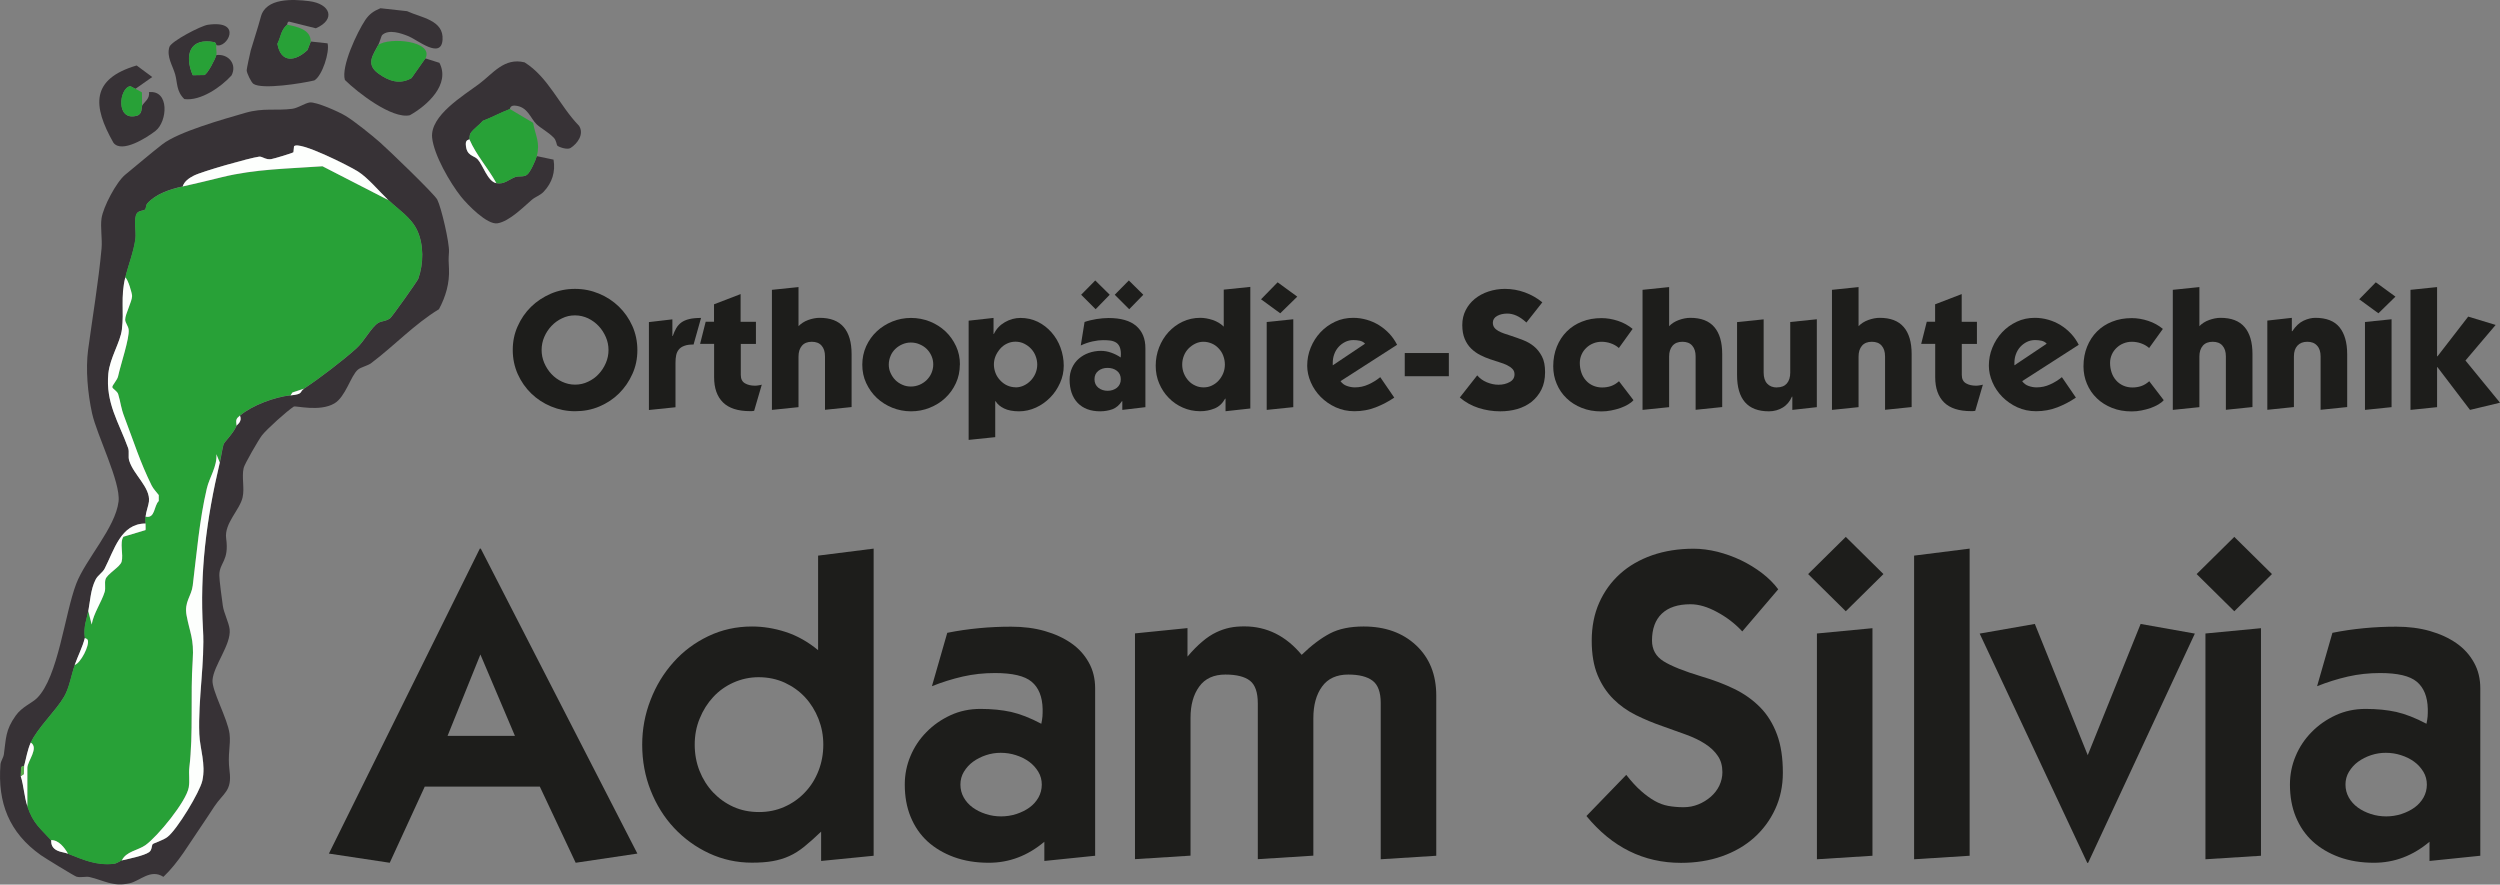 <?xml version="1.0" encoding="UTF-8"?>
<svg xmlns="http://www.w3.org/2000/svg" id="Ebene_1" data-name="Ebene 1" viewBox="0 0 264.21 93.49">
  <rect x="0" y="0" width="264.21" height="93.49" fill="#808080" stroke="none"/>
  <defs>
    <style>
      .cls-1 {
        fill: #5aae4d;
      }

      .cls-2 {
        fill: #1d1d1b;
      }

      .cls-3 {
        fill: #28a137;
      }

      .cls-4 {
        fill: #fdfffd;
      }

      .cls-5 {
        fill: #373236;
      }
    </style>
  </defs>
  <g>
    <path class="cls-2" d="M50.72,57.98h.09l16.55,32.23-6.52.97-3.79-8.05h-12.16l-3.7,8.05-6.43-.97,15.95-32.23ZM47.3,77.77h7.12l-3.65-8.6-3.47,8.6Z"></path>
    <path class="cls-2" d="M92.33,90.44l-5.55.55v-3.1c-.65.62-1.23,1.14-1.76,1.57s-1.06.77-1.62,1.02c-.55.25-1.14.42-1.76.53-.62.11-1.34.16-2.17.16-1.6,0-3.11-.33-4.53-.99-1.42-.66-2.65-1.56-3.7-2.68-1.05-1.12-1.87-2.44-2.47-3.95-.6-1.51-.9-3.13-.9-4.85,0-1.63.29-3.21.88-4.72.58-1.51,1.39-2.84,2.43-4,1.03-1.16,2.26-2.07,3.68-2.75,1.42-.68,2.96-1.02,4.62-1.02,1.17,0,2.36.19,3.56.58,1.2.39,2.34,1.03,3.42,1.92v-9.99l5.87-.74v32.46ZM80.22,85.82c.96,0,1.85-.18,2.68-.55.83-.37,1.56-.88,2.17-1.53.62-.65,1.09-1.4,1.43-2.27s.51-1.79.51-2.77-.17-1.86-.51-2.73c-.34-.86-.81-1.62-1.41-2.27-.6-.65-1.32-1.16-2.15-1.55-.83-.38-1.76-.58-2.77-.58-.92,0-1.8.19-2.64.56-.83.37-1.55.88-2.15,1.53-.6.65-1.08,1.4-1.43,2.27-.36.86-.53,1.79-.53,2.77s.17,1.91.51,2.77c.34.86.82,1.62,1.43,2.27.62.65,1.33,1.16,2.15,1.53s1.72.55,2.71.55Z"></path>
    <path class="cls-2" d="M115.73,90.44l-5.36.55v-2.03c-1.76,1.48-3.71,2.22-5.87,2.22-1.36,0-2.58-.2-3.68-.6-1.09-.4-2.03-.96-2.8-1.66-.77-.71-1.36-1.57-1.78-2.59s-.62-2.16-.62-3.42c0-1.05.2-2.05.6-3,.4-.96.96-1.8,1.69-2.54.72-.74,1.57-1.33,2.54-1.78.97-.45,2.03-.67,3.17-.67,1.2,0,2.28.11,3.24.32.96.22,2.02.63,3.19,1.25.06-.28.1-.53.12-.76s.02-.5.02-.81c-.03-1.29-.42-2.25-1.16-2.87-.74-.62-2.03-.92-3.88-.92-1.17,0-2.3.12-3.4.37-1.09.25-2.18.59-3.26,1.02l1.62-5.64c1.08-.22,2.19-.38,3.33-.49,1.14-.11,2.28-.16,3.42-.16,1.29,0,2.48.15,3.56.46,1.08.31,2.01.74,2.8,1.29s1.4,1.23,1.85,2.04c.45.8.67,1.71.67,2.73v17.71ZM105.79,86.28c.55,0,1.09-.08,1.62-.25.52-.17.99-.4,1.39-.69.4-.29.72-.65.95-1.06s.35-.87.35-1.36-.12-.95-.37-1.36-.57-.77-.97-1.06-.86-.52-1.39-.69c-.52-.17-1.06-.25-1.62-.25-.52,0-1.04.08-1.55.25-.51.17-.96.4-1.36.69-.4.29-.72.65-.97,1.06s-.37.87-.37,1.36.12.95.35,1.36.55.77.95,1.06c.4.29.86.52,1.39.69.52.17,1.06.25,1.62.25Z"></path>
    <path class="cls-2" d="M137.55,69.22c1.05-1.02,2.05-1.77,3-2.27s2.14-.74,3.56-.74c2.28,0,4.13.66,5.55,1.99,1.42,1.33,2.13,3.1,2.13,5.32v16.92l-5.87.37v-16.51c0-1.14-.29-1.93-.86-2.36-.57-.43-1.43-.65-2.57-.65-1.23,0-2.16.42-2.77,1.27-.62.85-.92,1.97-.92,3.35v14.52l-5.87.37v-16.46c0-1.17-.28-1.97-.83-2.4-.55-.43-1.42-.65-2.59-.65-1.23,0-2.16.42-2.77,1.27-.62.85-.92,1.95-.92,3.31v14.56l-5.87.37v-23.86l5.55-.56v3.01c.55-.65,1.08-1.18,1.57-1.59.49-.42.98-.74,1.46-.97.48-.23.96-.39,1.43-.49s.99-.14,1.55-.14c2.37,0,4.39,1,6.06,3.01Z"></path>
    <path class="cls-2" d="M184.12,66.72c-.74-.8-1.62-1.48-2.64-2.03-1.02-.56-1.96-.83-2.82-.83-1.33,0-2.33.33-3.03.99-.69.66-1.04,1.61-1.04,2.84,0,.96.41,1.69,1.23,2.2.82.51,2.15,1.04,4,1.6,1.26.37,2.42.81,3.47,1.32,1.05.51,1.96,1.16,2.73,1.94s1.36,1.74,1.78,2.87c.42,1.13.62,2.47.62,4.05,0,1.39-.27,2.67-.81,3.84-.54,1.17-1.29,2.18-2.24,3.03-.96.85-2.09,1.5-3.4,1.96-1.31.46-2.75.69-4.32.69-3.95,0-7.28-1.65-9.99-4.95l4.21-4.35c.55.71,1.08,1.28,1.57,1.71.49.43.97.78,1.43,1.04.46.26.94.44,1.43.53.49.09,1.03.14,1.62.14.56,0,1.08-.1,1.57-.3s.93-.47,1.32-.81c.38-.34.69-.73.9-1.18.21-.45.32-.92.32-1.41,0-.68-.16-1.26-.49-1.73-.32-.48-.77-.9-1.34-1.27s-1.24-.69-2.01-.97-1.59-.57-2.45-.88c-.99-.34-1.93-.73-2.84-1.18-.91-.45-1.71-1.02-2.4-1.71s-1.25-1.53-1.66-2.52-.62-2.2-.62-3.65.26-2.81.79-4,1.26-2.2,2.2-3.05,2.07-1.5,3.4-1.97c1.33-.46,2.79-.69,4.39-.69.8,0,1.63.11,2.5.32.86.22,1.7.52,2.5.9.8.39,1.54.84,2.22,1.36.68.52,1.25,1.09,1.71,1.71l-3.79,4.44Z"></path>
    <path class="cls-2" d="M195.07,56.74l3.98,3.93-3.98,3.93-3.98-3.93,3.98-3.93ZM197.89,90.44l-5.87.37v-23.86l5.87-.56v24.04Z"></path>
    <path class="cls-2" d="M208.16,90.44l-5.87.37v-32.09l5.87-.74v32.46Z"></path>
    <path class="cls-2" d="M215.05,65.94l5.59,13.87,5.59-13.87,5.73,1.02-11.28,24.23h-.09l-11.37-24.23,5.83-1.02Z"></path>
    <path class="cls-2" d="M236.13,56.74l3.98,3.93-3.98,3.93-3.98-3.93,3.98-3.93ZM238.95,90.44l-5.87.37v-23.86l5.87-.56v24.04Z"></path>
    <path class="cls-2" d="M262.12,90.44l-5.36.55v-2.03c-1.76,1.48-3.71,2.22-5.87,2.22-1.36,0-2.58-.2-3.68-.6-1.09-.4-2.03-.96-2.8-1.66-.77-.71-1.36-1.57-1.78-2.59s-.62-2.16-.62-3.42c0-1.05.2-2.05.6-3,.4-.96.96-1.8,1.69-2.54.72-.74,1.57-1.33,2.54-1.78.97-.45,2.03-.67,3.17-.67,1.2,0,2.28.11,3.24.32.96.22,2.02.63,3.19,1.25.06-.28.1-.53.12-.76s.02-.5.02-.81c-.03-1.29-.42-2.25-1.16-2.87-.74-.62-2.03-.92-3.88-.92-1.17,0-2.3.12-3.4.37-1.09.25-2.18.59-3.26,1.02l1.62-5.64c1.08-.22,2.19-.38,3.33-.49,1.14-.11,2.28-.16,3.42-.16,1.29,0,2.48.15,3.56.46,1.08.31,2.01.74,2.8,1.29s1.4,1.23,1.85,2.04c.45.8.67,1.71.67,2.73v17.71ZM252.17,86.28c.55,0,1.09-.08,1.62-.25.52-.17.99-.4,1.39-.69.4-.29.72-.65.95-1.06s.35-.87.35-1.36-.12-.95-.37-1.36-.57-.77-.97-1.06-.86-.52-1.39-.69c-.52-.17-1.06-.25-1.62-.25-.52,0-1.04.08-1.55.25-.51.17-.96.4-1.36.69-.4.29-.72.65-.97,1.06s-.37.87-.37,1.36.12.95.35,1.36.55.77.95,1.06c.4.29.86.52,1.39.69.52.17,1.06.25,1.62.25Z"></path>
  </g>
  <g>
    <path class="cls-2" d="M60.78,43.46c-.89,0-1.73-.17-2.53-.5-.8-.33-1.5-.79-2.1-1.37-.6-.58-1.08-1.27-1.43-2.05-.35-.79-.53-1.63-.53-2.55s.17-1.73.52-2.51c.35-.79.82-1.47,1.41-2.05.59-.58,1.29-1.04,2.09-1.39.8-.34,1.65-.51,2.56-.51s1.73.17,2.53.5c.8.33,1.5.79,2.1,1.37s1.08,1.27,1.43,2.05c.35.79.53,1.64.53,2.55s-.17,1.73-.52,2.51c-.35.79-.82,1.47-1.41,2.06-.59.59-1.29,1.05-2.09,1.39-.8.34-1.65.5-2.56.5ZM60.78,40.65c.48,0,.94-.1,1.37-.31.43-.2.81-.47,1.12-.81.32-.34.57-.73.76-1.17.19-.44.28-.9.28-1.37s-.09-.92-.28-1.36c-.19-.44-.44-.83-.76-1.17-.32-.34-.69-.61-1.12-.82-.43-.2-.89-.31-1.39-.31s-.93.1-1.36.31c-.43.2-.8.47-1.12.81s-.57.72-.76,1.16-.28.9-.28,1.38.09.92.28,1.37c.19.44.44.83.76,1.17.32.34.69.61,1.12.81.43.2.88.31,1.38.31Z"></path>
    <path class="cls-2" d="M73.29,36.41c-.4,0-.72.04-.97.14-.25.09-.45.22-.58.39-.14.17-.23.37-.28.6s-.07.5-.07.8v4.7l-2.81.29v-9.29l2.48-.29v1.76h.04c.11-.31.23-.59.37-.83.14-.24.32-.44.54-.6.22-.16.5-.28.83-.36s.75-.12,1.25-.12l-.79,2.81Z"></path>
    <path class="cls-2" d="M78.29,34.01h1.6v2.34h-1.6v3.28c0,.42.15.71.44.88.29.17.65.25,1.05.25.13,0,.27-.01.42-.04.15-.02.25-.05.31-.07l-.81,2.77c-.1.01-.18.02-.25.03s-.14,0-.2,0c-1.27,0-2.22-.31-2.84-.92-.62-.61-.94-1.5-.94-2.66v-3.53h-1.48l.59-2.34h.88v-1.84l2.81-1.08v2.92Z"></path>
    <path class="cls-2" d="M84.38,34.48c.28-.29.62-.51,1.03-.66.41-.15.82-.23,1.22-.23,1.13,0,1.97.32,2.53.97s.84,1.6.84,2.86v5.6l-2.81.29v-5.65c0-.48-.12-.86-.36-1.13-.24-.28-.59-.41-1.04-.41s-.8.14-1.04.42c-.24.28-.36.66-.36,1.14v5.35l-2.81.29v-12.69l2.81-.29v4.14Z"></path>
    <path class="cls-2" d="M101.44,38.53c0,.71-.14,1.37-.42,1.97-.28.61-.66,1.13-1.13,1.57-.47.44-1.02.78-1.65,1.03-.62.25-1.28.37-1.96.37s-1.36-.13-1.98-.38-1.17-.6-1.64-1.04c-.47-.44-.84-.97-1.12-1.57-.28-.6-.41-1.25-.41-1.94s.14-1.35.41-1.95c.28-.61.65-1.13,1.12-1.57.47-.44,1.01-.78,1.64-1.04.62-.25,1.28-.38,1.98-.38s1.37.13,2,.38c.62.25,1.17.6,1.64,1.04s.84.97,1.12,1.57c.28.6.41,1.25.41,1.94ZM96.27,40.85c.31,0,.61-.06.9-.18.29-.12.54-.29.76-.5.21-.21.39-.46.51-.74s.19-.58.19-.91-.06-.61-.18-.89c-.12-.28-.29-.53-.5-.74s-.47-.38-.76-.5c-.29-.13-.6-.19-.94-.19-.3,0-.59.06-.87.18-.28.12-.53.28-.75.49s-.39.45-.51.74-.19.59-.19.92.06.61.19.89c.13.28.29.53.5.74.21.21.46.38.74.5.28.13.58.19.91.19Z"></path>
    <path class="cls-2" d="M105,35.29h.04c.25-.53.64-.94,1.16-1.24.52-.3,1.07-.45,1.65-.45.66,0,1.27.14,1.83.41.56.28,1.04.65,1.45,1.12.41.47.73,1,.95,1.61s.34,1.24.34,1.9-.13,1.25-.39,1.83-.6,1.1-1.04,1.54c-.43.44-.93.8-1.5,1.06s-1.17.4-1.79.4-1.18-.1-1.58-.3c-.41-.2-.71-.45-.9-.77h-.04v3.8l-2.81.29v-12.6l2.63-.29v1.69ZM107.33,40.94c.31,0,.61-.07.88-.2.28-.13.52-.31.73-.53s.38-.48.5-.77c.12-.29.18-.59.18-.92,0-.3-.06-.6-.17-.89-.11-.29-.27-.55-.48-.77-.2-.22-.45-.4-.73-.54-.28-.14-.59-.21-.93-.21-.31,0-.61.07-.88.2-.28.13-.52.31-.72.54s-.37.49-.49.77c-.12.29-.18.59-.18.9s.06.61.17.9.28.55.49.77c.21.23.45.41.73.54.28.13.58.2.9.2Z"></path>
    <path class="cls-2" d="M121.06,43.03l-2.45.29v-.92h-.04c-.28.42-.61.7-1,.85-.39.14-.83.22-1.3.22-1.02,0-1.81-.3-2.38-.89-.56-.59-.85-1.41-.85-2.46,0-.46.09-.87.26-1.25.17-.38.41-.7.71-.96.3-.26.65-.47,1.05-.61.4-.14.83-.22,1.29-.22.35,0,.71.06,1.08.19s.71.3,1.01.51l.02-.34c0-.34-.05-.6-.14-.8-.09-.2-.22-.35-.39-.45-.17-.1-.37-.17-.6-.2-.23-.03-.49-.04-.77-.04-.31,0-.67.04-1.08.13s-.83.23-1.26.43l.4-2.48c.36-.13.78-.23,1.25-.31.47-.07.9-.11,1.29-.11,1.3,0,2.27.28,2.92.84.65.56.97,1.34.97,2.35v6.25ZM117.28,31.15l-1.49,1.53-1.53-1.53,1.49-1.51,1.53,1.51ZM117.06,41.3c.38,0,.71-.11.98-.32.27-.22.41-.52.41-.9s-.14-.68-.41-.89-.61-.31-.99-.31-.7.1-.97.31-.41.51-.41.89.14.68.41.9c.28.22.61.32.99.32ZM120.83,31.15l-1.49,1.53-1.53-1.53,1.49-1.51,1.53,1.51Z"></path>
    <path class="cls-2" d="M132.15,43.17l-2.63.29v-1.33h-.04c-.28.5-.65.85-1.12,1.04s-.97.29-1.51.29c-.66,0-1.28-.13-1.84-.38-.57-.25-1.07-.59-1.49-1.03-.43-.43-.76-.94-1.01-1.52-.25-.58-.37-1.21-.37-1.88s.12-1.33.36-1.94c.24-.61.57-1.15.99-1.61.42-.46.92-.83,1.49-1.1s1.2-.41,1.87-.41c.42,0,.86.08,1.32.23.46.16.85.39,1.16.7v-3.91l2.81-.29v12.83ZM127.2,40.94c.31,0,.6-.06.87-.19s.51-.3.71-.52.37-.48.49-.77c.12-.29.18-.6.18-.93s-.06-.63-.17-.93-.27-.55-.48-.77c-.2-.22-.44-.4-.72-.52s-.58-.19-.9-.19c-.29,0-.57.06-.84.19-.27.13-.51.3-.72.51s-.38.47-.5.77-.18.61-.18.94.06.65.18.94c.12.29.28.55.49.77.2.22.44.39.71.51.27.13.56.19.87.19Z"></path>
    <path class="cls-2" d="M135.03,29.84l2.07,1.51-1.8,1.76-2.03-1.48,1.76-1.8ZM136.68,43.03l-2.81.29v-9.29l2.81-.29v9.29Z"></path>
    <path class="cls-2" d="M141.67,40.28c.17.24.39.41.68.51.28.1.56.15.84.15.5,0,.98-.1,1.43-.31.45-.2.87-.46,1.25-.77l1.48,2.16c-.61.42-1.27.76-1.96,1.03-.7.27-1.45.41-2.25.41-.72,0-1.38-.14-1.99-.42-.61-.28-1.13-.65-1.58-1.1-.44-.45-.79-.96-1.04-1.54s-.38-1.16-.38-1.75c0-.66.12-1.3.37-1.91.25-.61.59-1.15,1.03-1.62.44-.47.95-.84,1.55-1.12.59-.28,1.23-.41,1.92-.41.48,0,.95.07,1.41.2.46.13.89.32,1.3.57.4.25.77.55,1.1.9.33.35.6.75.82,1.18l-5.96,3.83ZM144.26,36.32c-.14-.16-.33-.26-.55-.31-.22-.05-.45-.07-.69-.07-.31,0-.6.07-.86.2-.26.13-.5.31-.69.52-.2.22-.35.47-.46.77-.11.29-.16.6-.16.93v.25l3.42-2.29Z"></path>
    <path class="cls-2" d="M153.12,37.31v2.45h-4.66v-2.45h4.66Z"></path>
    <path class="cls-2" d="M161.31,34.08c-.38-.35-.74-.59-1.06-.73s-.64-.21-.95-.21c-.42,0-.78.08-1.08.25s-.45.41-.45.72c0,.19.05.36.15.5.1.14.24.26.42.36.18.1.39.2.63.28s.49.17.76.25c.4.13.81.28,1.23.44s.81.38,1.15.66.62.63.85,1.07.33.99.33,1.67c0,.71-.13,1.32-.39,1.84-.26.52-.61.94-1.04,1.29-.44.34-.94.59-1.51.76-.57.16-1.17.24-1.79.24-.8,0-1.57-.12-2.31-.36-.74-.24-1.4-.61-1.97-1.1l1.84-2.34c.26.31.6.56,1.01.73s.82.26,1.24.26c.46,0,.85-.1,1.19-.29.34-.19.5-.46.5-.81,0-.23-.07-.42-.22-.57-.14-.15-.33-.28-.57-.4-.23-.11-.51-.22-.82-.31-.31-.1-.63-.2-.95-.31-.36-.12-.72-.27-1.07-.45-.35-.18-.67-.41-.95-.68-.28-.28-.51-.61-.68-1.02-.17-.4-.26-.89-.26-1.47s.12-1.1.36-1.57c.24-.47.56-.87.97-1.2.41-.33.88-.59,1.43-.77s1.12-.28,1.74-.28c.72,0,1.42.12,2.11.37.68.25,1.3.6,1.85,1.05l-1.67,2.12Z"></path>
    <path class="cls-2" d="M171.08,36.77c-.25-.22-.54-.38-.86-.49-.32-.11-.64-.16-.96-.16s-.61.06-.88.17c-.28.11-.52.27-.73.47-.21.2-.38.43-.5.7s-.19.57-.19.89c0,.37.06.72.17,1.04.11.32.27.59.48.82.2.23.45.41.74.54.29.13.61.2.97.2.33,0,.65-.05.94-.15s.57-.27.84-.51l1.53,2c-.13.16-.32.31-.56.45-.24.14-.51.27-.82.38-.31.11-.63.19-.98.26-.35.07-.69.1-1.03.1-.76,0-1.45-.12-2.07-.37-.62-.25-1.16-.58-1.61-1.02-.45-.43-.8-.94-1.04-1.52-.25-.58-.37-1.2-.37-1.86,0-.76.13-1.45.38-2.07s.6-1.16,1.05-1.61c.45-.45.99-.8,1.61-1.04.62-.25,1.31-.37,2.07-.37.58,0,1.15.1,1.73.29.58.19,1.09.47,1.55.85l-1.46,2.03Z"></path>
    <path class="cls-2" d="M176.39,34.48c.28-.29.62-.51,1.04-.66.41-.15.82-.23,1.21-.23,1.13,0,1.97.32,2.53.97s.84,1.6.84,2.86v5.6l-2.81.29v-5.65c0-.48-.12-.86-.36-1.13-.24-.28-.59-.41-1.04-.41s-.8.14-1.04.42c-.24.28-.36.66-.36,1.14v5.35l-2.81.29v-12.69l2.81-.29v4.14Z"></path>
    <path class="cls-2" d="M187.8,40.94c.46,0,.8-.14,1.04-.41.24-.28.36-.66.36-1.15v-5.35l2.81-.29v9.29l-2.59.29v-1.4h-.04c-.22.5-.54.89-.97,1.15-.43.26-.92.4-1.46.4-1.13,0-1.97-.32-2.53-.96s-.84-1.6-.84-2.87v-5.6l2.81-.29v5.63c0,.5.12.89.37,1.16s.59.41,1.04.41Z"></path>
    <path class="cls-2" d="M196.41,34.48c.28-.29.62-.51,1.04-.66.41-.15.82-.23,1.21-.23,1.13,0,1.97.32,2.53.97s.84,1.6.84,2.86v5.6l-2.81.29v-5.65c0-.48-.12-.86-.36-1.13-.24-.28-.59-.41-1.04-.41s-.8.14-1.04.42c-.24.28-.36.66-.36,1.14v5.35l-2.81.29v-12.69l2.81-.29v4.14Z"></path>
    <path class="cls-2" d="M207.33,34.01h1.6v2.34h-1.6v3.28c0,.42.15.71.44.88.29.17.64.25,1.05.25.13,0,.27-.01.42-.04.15-.02.25-.05.32-.07l-.81,2.77c-.1.01-.18.02-.25.03-.07,0-.14,0-.2,0-1.27,0-2.22-.31-2.84-.92-.62-.61-.94-1.5-.94-2.66v-3.53h-1.48l.59-2.34h.88v-1.84l2.81-1.08v2.92Z"></path>
    <path class="cls-2" d="M213.71,40.28c.17.24.39.41.68.51.28.1.56.15.84.15.5,0,.98-.1,1.43-.31.45-.2.87-.46,1.25-.77l1.48,2.16c-.61.42-1.27.76-1.96,1.03-.7.27-1.45.41-2.25.41-.72,0-1.38-.14-1.99-.42-.61-.28-1.13-.65-1.58-1.1-.44-.45-.79-.96-1.04-1.54s-.38-1.16-.38-1.75c0-.66.12-1.3.37-1.91.25-.61.59-1.15,1.03-1.62.44-.47.95-.84,1.55-1.12.59-.28,1.23-.41,1.92-.41.48,0,.95.07,1.41.2.46.13.89.32,1.3.57.4.25.77.55,1.1.9.33.35.6.75.82,1.18l-5.96,3.83ZM216.3,36.32c-.14-.16-.33-.26-.55-.31-.22-.05-.45-.07-.69-.07-.31,0-.6.07-.86.2-.26.13-.5.31-.69.52-.2.22-.35.47-.46.77-.11.29-.16.6-.16.93v.25l3.42-2.29Z"></path>
    <path class="cls-2" d="M227.12,36.77c-.25-.22-.54-.38-.86-.49-.32-.11-.64-.16-.96-.16s-.61.06-.88.17c-.28.11-.52.27-.73.47-.21.2-.38.43-.5.7s-.19.57-.19.89c0,.37.06.72.17,1.04.11.32.27.59.48.82.2.23.45.41.74.54.29.13.61.2.97.2.33,0,.65-.05.94-.15s.57-.27.84-.51l1.53,2c-.13.16-.32.31-.56.45-.24.14-.51.27-.82.38-.31.11-.63.19-.98.26-.35.07-.69.1-1.03.1-.76,0-1.45-.12-2.07-.37-.62-.25-1.16-.58-1.61-1.02-.45-.43-.8-.94-1.04-1.52-.25-.58-.37-1.2-.37-1.86,0-.76.13-1.45.38-2.07s.6-1.16,1.05-1.61c.45-.45.99-.8,1.61-1.04.62-.25,1.31-.37,2.07-.37.58,0,1.15.1,1.73.29.58.19,1.09.47,1.55.85l-1.46,2.03Z"></path>
    <path class="cls-2" d="M232.43,34.48c.28-.29.62-.51,1.04-.66.41-.15.82-.23,1.21-.23,1.13,0,1.97.32,2.53.97s.84,1.6.84,2.86v5.6l-2.81.29v-5.65c0-.48-.12-.86-.36-1.13-.24-.28-.59-.41-1.04-.41s-.8.14-1.04.42c-.24.28-.36.66-.36,1.14v5.35l-2.81.29v-12.69l2.81-.29v4.14Z"></path>
    <path class="cls-2" d="M242.22,35h.04c.36-.54.76-.91,1.19-1.11.43-.2.85-.3,1.24-.3,1.16,0,2.02.33,2.56,1s.81,1.62.81,2.85v5.58l-2.81.29v-5.65c0-.48-.12-.86-.37-1.13-.25-.28-.59-.41-1.04-.41s-.79.14-1.04.41c-.25.28-.37.65-.37,1.13v5.36l-2.81.29v-9.43l2.59-.29v1.4Z"></path>
    <path class="cls-2" d="M251.09,29.84l2.07,1.51-1.8,1.76-2.03-1.48,1.76-1.8ZM252.75,43.03l-2.81.29v-9.29l2.81-.29v9.29Z"></path>
    <path class="cls-2" d="M257.57,37.65h.04l3.24-4.19,2.9.88-3.19,3.76,3.65,4.46-3.17.76-3.44-4.52h-.04v4.23l-2.81.29v-12.69l2.81-.29v7.31Z"></path>
  </g>
  <g>
    <path class="cls-5" d="M3.91,73.78c2.24-2.22,2.92-8.86,4.14-12.07.99-2.6,4.15-5.93,4.48-8.71.24-2.05-2.29-7-2.8-9.32-.46-2.11-.69-4.64-.42-6.7.46-3.41,1.1-7.2,1.42-10.69.1-1.03-.14-2.22,0-3.21.17-1.19,1.55-3.83,2.51-4.62,1.28-1.04,2.62-2.2,3.92-3.21,1.73-1.34,6.46-2.65,8.79-3.33,1.88-.54,3.22-.2,4.93-.42.61-.08,1.33-.59,1.84-.67.67-.1,3.11.99,3.81,1.42.96.58,2.74,2.02,3.62,2.79s5.76,5.47,6.06,6.05c.43.83,1.3,4.6,1.24,5.53s-.04.92,0,1.78c.07,1.52-.34,2.94-1.06,4.28-2.6,1.58-4.72,3.86-7.14,5.68-.42.32-1.08.42-1.43.71-.75.64-1.3,2.88-2.49,3.57-1.55.91-4.1.21-4.28.33-.67.42-2.89,2.41-3.38,3.06-.35.46-1.83,3.02-1.92,3.43-.22.98.11,2.12-.11,3.1-.29,1.32-1.95,2.75-1.74,4.33.34,2.44-.73,2.54-.72,3.92,0,.51.27,2.51.37,3.21.1.74.64,1.78.72,2.49.17,1.61-1.69,3.81-1.81,5.35-.09,1.13,1.59,4.06,1.8,5.69.15,1.23-.23,2.14,0,3.92.28,2.14-.64,2.31-1.6,3.75-.49.73-.92,1.42-1.42,2.14-1.26,1.82-2.34,3.76-3.97,5.31-1.36-.88-2.45.43-3.58.68-1.77.39-2.71-.31-4.22-.66-.4-.09-.93.09-1.39-.04-.21-.06-3.38-2-3.77-2.28C.98,88.01-.27,84.85.05,80.79c.03-.36.3-.68.36-1.07.24-1.68.14-2.53,1.25-4.09.67-.94,1.74-1.34,2.25-1.85ZM41.04,21.13c-.99-.94-2.13-2.33-3.21-3.02-.86-.54-6.26-3.29-6.75-2.65l-.06.62c-.08.09-2.04.68-2.35.73-.62.09-.93-.31-1.29-.26-1.02.14-6.04,1.57-6.9,2.01-.5.26-.98.59-1.17,1.14-1.31.28-2.84.78-3.74,1.8-.15.17-.11.51-.24.64-.15.14-.63.09-.85.39-.38.53-.06,1.94-.16,2.69-.18,1.37-.75,2.77-1.07,4.1-.51,2.14-.11,3.57-.36,5.52-.17,1.34-1.26,2.98-1.43,4.63-.31,3.12,1.11,5.17,2.09,7.89.14.38-.02.9.11,1.32.47,1.53,2.25,2.83,2.09,4.33-.05.45-.28.97-.36,1.6-.03.23.01.48,0,.71-2.63,0-3.32,2.83-4.32,4.76-.24.46-.71.68-.96,1.17-.52,1.02-.57,2.25-.77,3.32-.17.9-.53,1.6-.36,2.85-.25.99-.73,1.88-1.07,2.85-.37,1.06-.57,2.41-1.12,3.34-.89,1.53-2.79,3.27-3.52,4.85-.37.8-.48,1.66-.71,2.49,0,.02-.25-.09-.33.21l-.03.86c.33,1.04.37,2.17.71,3.21.61,1.83,1.39,2.32,2.5,3.56.04.04-.08.53.34.9s1.03.37,1.44.53c1.65.64,2.98,1.26,4.82,1.07.39-.04.63-.29.88-.36.68-.16,2.34-.49,2.87-.87.32-.23.25-.72.39-.85.1-.11,1.08-.39,1.56-.76,1.01-.77,3.42-4.75,3.68-5.94.39-1.77-.26-3.39-.32-4.92-.14-3.73.59-7.6.39-11.07-.36-6.08.36-11.68,1.77-17.61.15-.62.25-1.4.39-1.92.08-.29.98-1.08,1.39-2,.06-.13.62-.42.36-1.07,1.29-1.08,3.66-1.96,5.35-2.14,1.4-.15.89-.36,1.43-.71,1.61-1.08,4.08-2.95,5.53-4.26.84-.76,1.57-2.23,2.3-2.68.37-.23.82-.15,1.27-.51.2-.16,2.88-3.92,2.96-4.16.56-1.59.6-3.58-.12-5.12-.64-1.36-1.99-2.19-3.04-3.2Z"></path>
    <path class="cls-5" d="M56.73,16.5l1.77.37c.22,1.29-.15,2.45-1.04,3.39-.39.41-.88.53-1.27.87-.9.78-2.38,2.27-3.61,2.47-1.1.18-3.18-1.97-3.86-2.82-1.16-1.46-2.86-4.4-3.05-6.22-.24-2.35,3.31-4.45,4.99-5.71,1.45-1.09,2.63-2.79,4.78-2.26,2.54,1.59,3.69,4.59,5.76,6.71.55.87-.15,1.86-.9,2.34-.34.22-1.22-.09-1.39-.24-.1-.09-.1-.56-.39-.85-.61-.62-1.33-.97-1.8-1.41-.67-.62-.93-1.9-2.33-1.98-.51-.02-.49.37-.52.38-1.01.39-1.85.86-2.85,1.24-.36.44-.94.82-1.25,1.25-.21.3-.11.57-.17.71-.01.03-.4,0-.38.52.07,1.27.86,1.14,1.27,1.6.55.6,1.05,2.34,1.95,2.5.82.17,1.33-.39,2.02-.65.35-.13.83.03,1.21-.22.35-.23.93-1.52,1.05-1.98Z"></path>
    <path class="cls-5" d="M44.96,6.17l1.48.47c1.18,2.27-1.28,4.51-3.13,5.54-1.88.42-5.53-2.41-6.86-3.73-.42-1.43,1.3-5.05,2.15-6.33.43-.64.9-.96,1.61-1.25l2.81.31c1.49.69,3.9.94,3.75,3.03s-2.66,0-3.57-.37c-.81-.33-2.12-.79-2.82-.13-.07.06-.25.74-.4,1.03-.57,1.09-1.34,2.04,0,3.02,1.11.81,2.27,1.2,3.51.49l1.47-2.09Z"></path>
    <path class="cls-5" d="M30.35,2.61c-.68.6-.63,1.22-1.03,2.02.36,2.05,1.88,1.89,3.18.66l.35-.9,1.77.19c.24.91-.56,3.43-1.4,3.92-1.29.31-5.52.99-6.44.36-.23-.16-.71-1.14-.71-1.44,0-.14.36-1.85.43-2.09.35-1.2.74-2.33,1.07-3.56C28.1-.23,30.92-.1,32.67.12c2.26.28,2.85,1.94.71,2.87l-2.84-.71c-.22.06-.17.32-.19.33Z"></path>
    <path class="cls-3" d="M53.88,11.52l2.46,1.46c.26,1.41.77,2.07.39,3.52-.12.46-.7,1.75-1.05,1.98-.37.25-.86.09-1.21.22-.69.26-1.2.82-2.02.65-.89-1.61-2.12-2.94-2.85-4.63.06-.14-.04-.41.17-.71.31-.44.9-.82,1.25-1.25,1-.38,1.84-.86,2.85-1.24Z"></path>
    <path class="cls-5" d="M15.02,11.16c.19-.34.85-.73.72-1.42,2.19-.25,1.96,3.1.7,4.09-.88.69-3.56,2.41-4.45,1.26-2.22-3.91-2.4-6.74,2.45-8.17l1.65,1.22-1.78,1.25-.53-.28c-1.2.18-1.58,3.76.7,3.12.59-.17.46-.89.55-1.06Z"></path>
    <path class="cls-5" d="M22.86,4.75s-.04-.27-.23-.3c-2.58-.49-3.17,1.37-2.26,3.5l1.22-.02c.35-.1,1.18-1.72,1.27-2.11,1.32-.16,2.21,1,1.61,2.15-1.11,1.23-3.27,2.73-4.99,2.5-.86-.83-.72-1.74-.97-2.62-.27-.93-.92-1.86-.61-2.88.19-.62,3.35-2.25,4.06-2.35,3.8-.55,2,2.57.9,2.14Z"></path>
    <path class="cls-3" d="M44.96,6.17l-1.47,2.09c-1.24.71-2.4.32-3.51-.49-1.35-.98-.57-1.93,0-3.02,1.14-.85,5.89-.45,4.99,1.42Z"></path>
    <path class="cls-3" d="M32.84,4.39l-.35.9c-1.3,1.23-2.82,1.39-3.18-.66.39-.8.35-1.42,1.03-2.02,1.08.21,2.5.51,2.5,1.78Z"></path>
    <path class="cls-3" d="M22.86,4.75c-.05.34.07.77,0,1.07-.09.39-.93,2.02-1.27,2.11l-1.22.02c-.91-2.14-.32-3.99,2.26-3.5.19.04.21.3.23.3Z"></path>
    <path class="cls-3" d="M14.31,9.38l.69.38.02,1.4c-.09.16.04.89-.55,1.06-2.28.65-1.9-2.94-.7-3.12l.53.28Z"></path>
    <path class="cls-3" d="M41.04,21.13c1.05,1,2.4,1.83,3.04,3.2.72,1.55.68,3.53.12,5.12-.08.24-2.76,4-2.96,4.16-.45.36-.9.29-1.27.51-.74.45-1.47,1.93-2.3,2.68-1.45,1.31-3.92,3.19-5.53,4.26l-1.22.4-.21.31c-1.69.17-4.06,1.05-5.35,2.14-.41.34-.44.42-.36,1.07-.4.91-1.31,1.71-1.39,2-.15.52-.25,1.3-.39,1.92l-.36-.89c.1,1.29-.73,2.45-1.01,3.62-.79,3.36-1.06,6.87-1.49,10.27-.14,1.13-.92,1.71-.65,3.15.34,1.82.8,2.48.65,4.69-.26,3.83.08,7.73-.36,11.4-.08.68.06,1.35-.06,2.08-.25,1.5-3.29,5.2-4.58,6.11-.78.55-2.05.66-2.49,1.61-.26.06-.5.32-.88.36-1.83.19-3.17-.42-4.82-1.07-.36-.65-1-1.47-1.78-1.42-1.11-1.24-1.88-1.73-2.5-3.56v-4.1c.01-.73,1.24-2.08.36-2.67.73-1.58,2.63-3.32,3.52-4.85.54-.93.75-2.28,1.12-3.34.66-.23,1.57-2.06,1.39-2.62-.06-.19-.32-.21-.32-.23-.17-1.25.19-1.95.36-2.85l.36,1.42c.19-1.16,1.04-2.36,1.37-3.44.13-.42-.02-.91.09-1.33.16-.56,1.54-1.3,1.7-1.86.22-.76-.23-2.03.2-2.65l2.33-.7c.03-.23,0-.47,0-.7s-.03-.49,0-.71c1.03.23.87-1.14,1.39-1.65v-.63c-.25-.35-.56-.63-.75-1.03-1.24-2.53-1.84-4.52-2.84-7.13-.45-1.17-.4-1.57-.69-2.51-.1-.33-.62-.57-.62-.75,0-.19.53-.75.61-1.13.28-1.29,1.22-4.02,1.12-4.93-.04-.38-.37-.72-.37-1.07,0-.58.73-1.92.73-2.49,0-.26-.41-1.74-.72-1.96.32-1.32.89-2.72,1.07-4.1.1-.76-.22-2.16.16-2.69.22-.3.7-.25.85-.39.13-.12.09-.47.24-.64.9-1.02,2.43-1.51,3.74-1.8,1.42-.31,2.75-.64,4.18-.99,3.56-.87,7.02-.89,10.62-1.15l6.95,3.57Z"></path>
    <path class="cls-4" d="M23.22,48.91c-1.4,5.93-2.13,11.53-1.77,17.61.21,3.47-.53,7.34-.39,11.07.06,1.53.71,3.15.32,4.92-.26,1.18-2.67,5.17-3.68,5.94-.48.37-1.46.65-1.56.76-.13.14-.06.63-.39.85-.54.38-2.19.71-2.87.87.44-.95,1.71-1.06,2.49-1.61,1.29-.92,4.32-4.61,4.58-6.11.12-.73-.02-1.4.06-2.08.44-3.67.1-7.57.36-11.4.15-2.21-.31-2.87-.65-4.69-.27-1.43.51-2.02.65-3.15.42-3.4.7-6.91,1.49-10.27.27-1.17,1.11-2.34,1.01-3.62l.36.89Z"></path>
    <path class="cls-4" d="M19.3,19.71c.19-.56.67-.88,1.17-1.14.86-.45,5.89-1.87,6.9-2.01.36-.05.68.35,1.29.26.3-.05,2.27-.64,2.35-.73l.06-.62c.49-.64,5.89,2.1,6.75,2.65,1.09.69,2.22,2.08,3.21,3.02l-6.95-3.57c-3.6.26-7.07.28-10.62,1.15-1.43.35-2.76.68-4.18.99Z"></path>
    <path class="cls-4" d="M13.24,29.32c.31.22.72,1.69.72,1.96,0,.57-.73,1.92-.73,2.49,0,.35.33.68.37,1.07.09.92-.84,3.65-1.12,4.93-.08.38-.61.93-.61,1.13,0,.18.52.42.62.75.29.94.24,1.34.69,2.51,1,2.62,1.6,4.61,2.84,7.13.2.4.5.68.76,1.03v.63c-.53.5-.36,1.88-1.4,1.65.08-.63.31-1.15.36-1.6.16-1.5-1.62-2.8-2.09-4.33-.13-.41.03-.93-.11-1.32-.98-2.71-2.4-4.77-2.09-7.89.17-1.65,1.26-3.28,1.43-4.63.25-1.95-.16-3.38.36-5.52Z"></path>
    <path class="cls-4" d="M15.38,55.32c-.01.23.03.47,0,.7l-2.33.7c-.43.62.02,1.89-.2,2.65-.17.56-1.55,1.3-1.7,1.86-.12.42.04.91-.09,1.33-.33,1.07-1.18,2.27-1.37,3.44l-.36-1.42c.2-1.07.25-2.3.77-3.32.25-.49.72-.71.96-1.17,1-1.93,1.69-4.76,4.32-4.76Z"></path>
    <path class="cls-4" d="M2.9,85.24c-.35-1.04-.38-2.16-.71-3.21l.32-.22.03-.85c.23-.84.35-1.69.71-2.49.89.59-.34,1.94-.36,2.67v4.1Z"></path>
    <path class="cls-4" d="M7.89,70.28c.34-.97.82-1.86,1.07-2.85,0,.02.26.04.32.23.18.56-.73,2.39-1.39,2.62Z"></path>
    <path class="cls-4" d="M7.18,90.22c-.41-.16-1.02-.16-1.44-.53s-.3-.85-.34-.9c.78-.04,1.42.78,1.78,1.42Z"></path>
    <path class="cls-4" d="M32.13,41.08c-.53.35-.02.57-1.43.71l.21-.31,1.22-.4Z"></path>
    <path class="cls-4" d="M25,44.99c-.08-.65-.05-.73.36-1.07.26.65-.3.94-.36,1.07Z"></path>
    <path class="cls-1" d="M2.19,82.03l.03-.86c.08-.3.32-.19.33-.21l-.03.85-.32.22Z"></path>
    <path class="cls-4" d="M52.45,19.35c-.9-.17-1.41-1.9-1.95-2.5-.42-.46-1.21-.33-1.27-1.6-.03-.51.37-.49.38-.52.73,1.69,1.97,3.02,2.85,4.63Z"></path>
  </g>
</svg>

